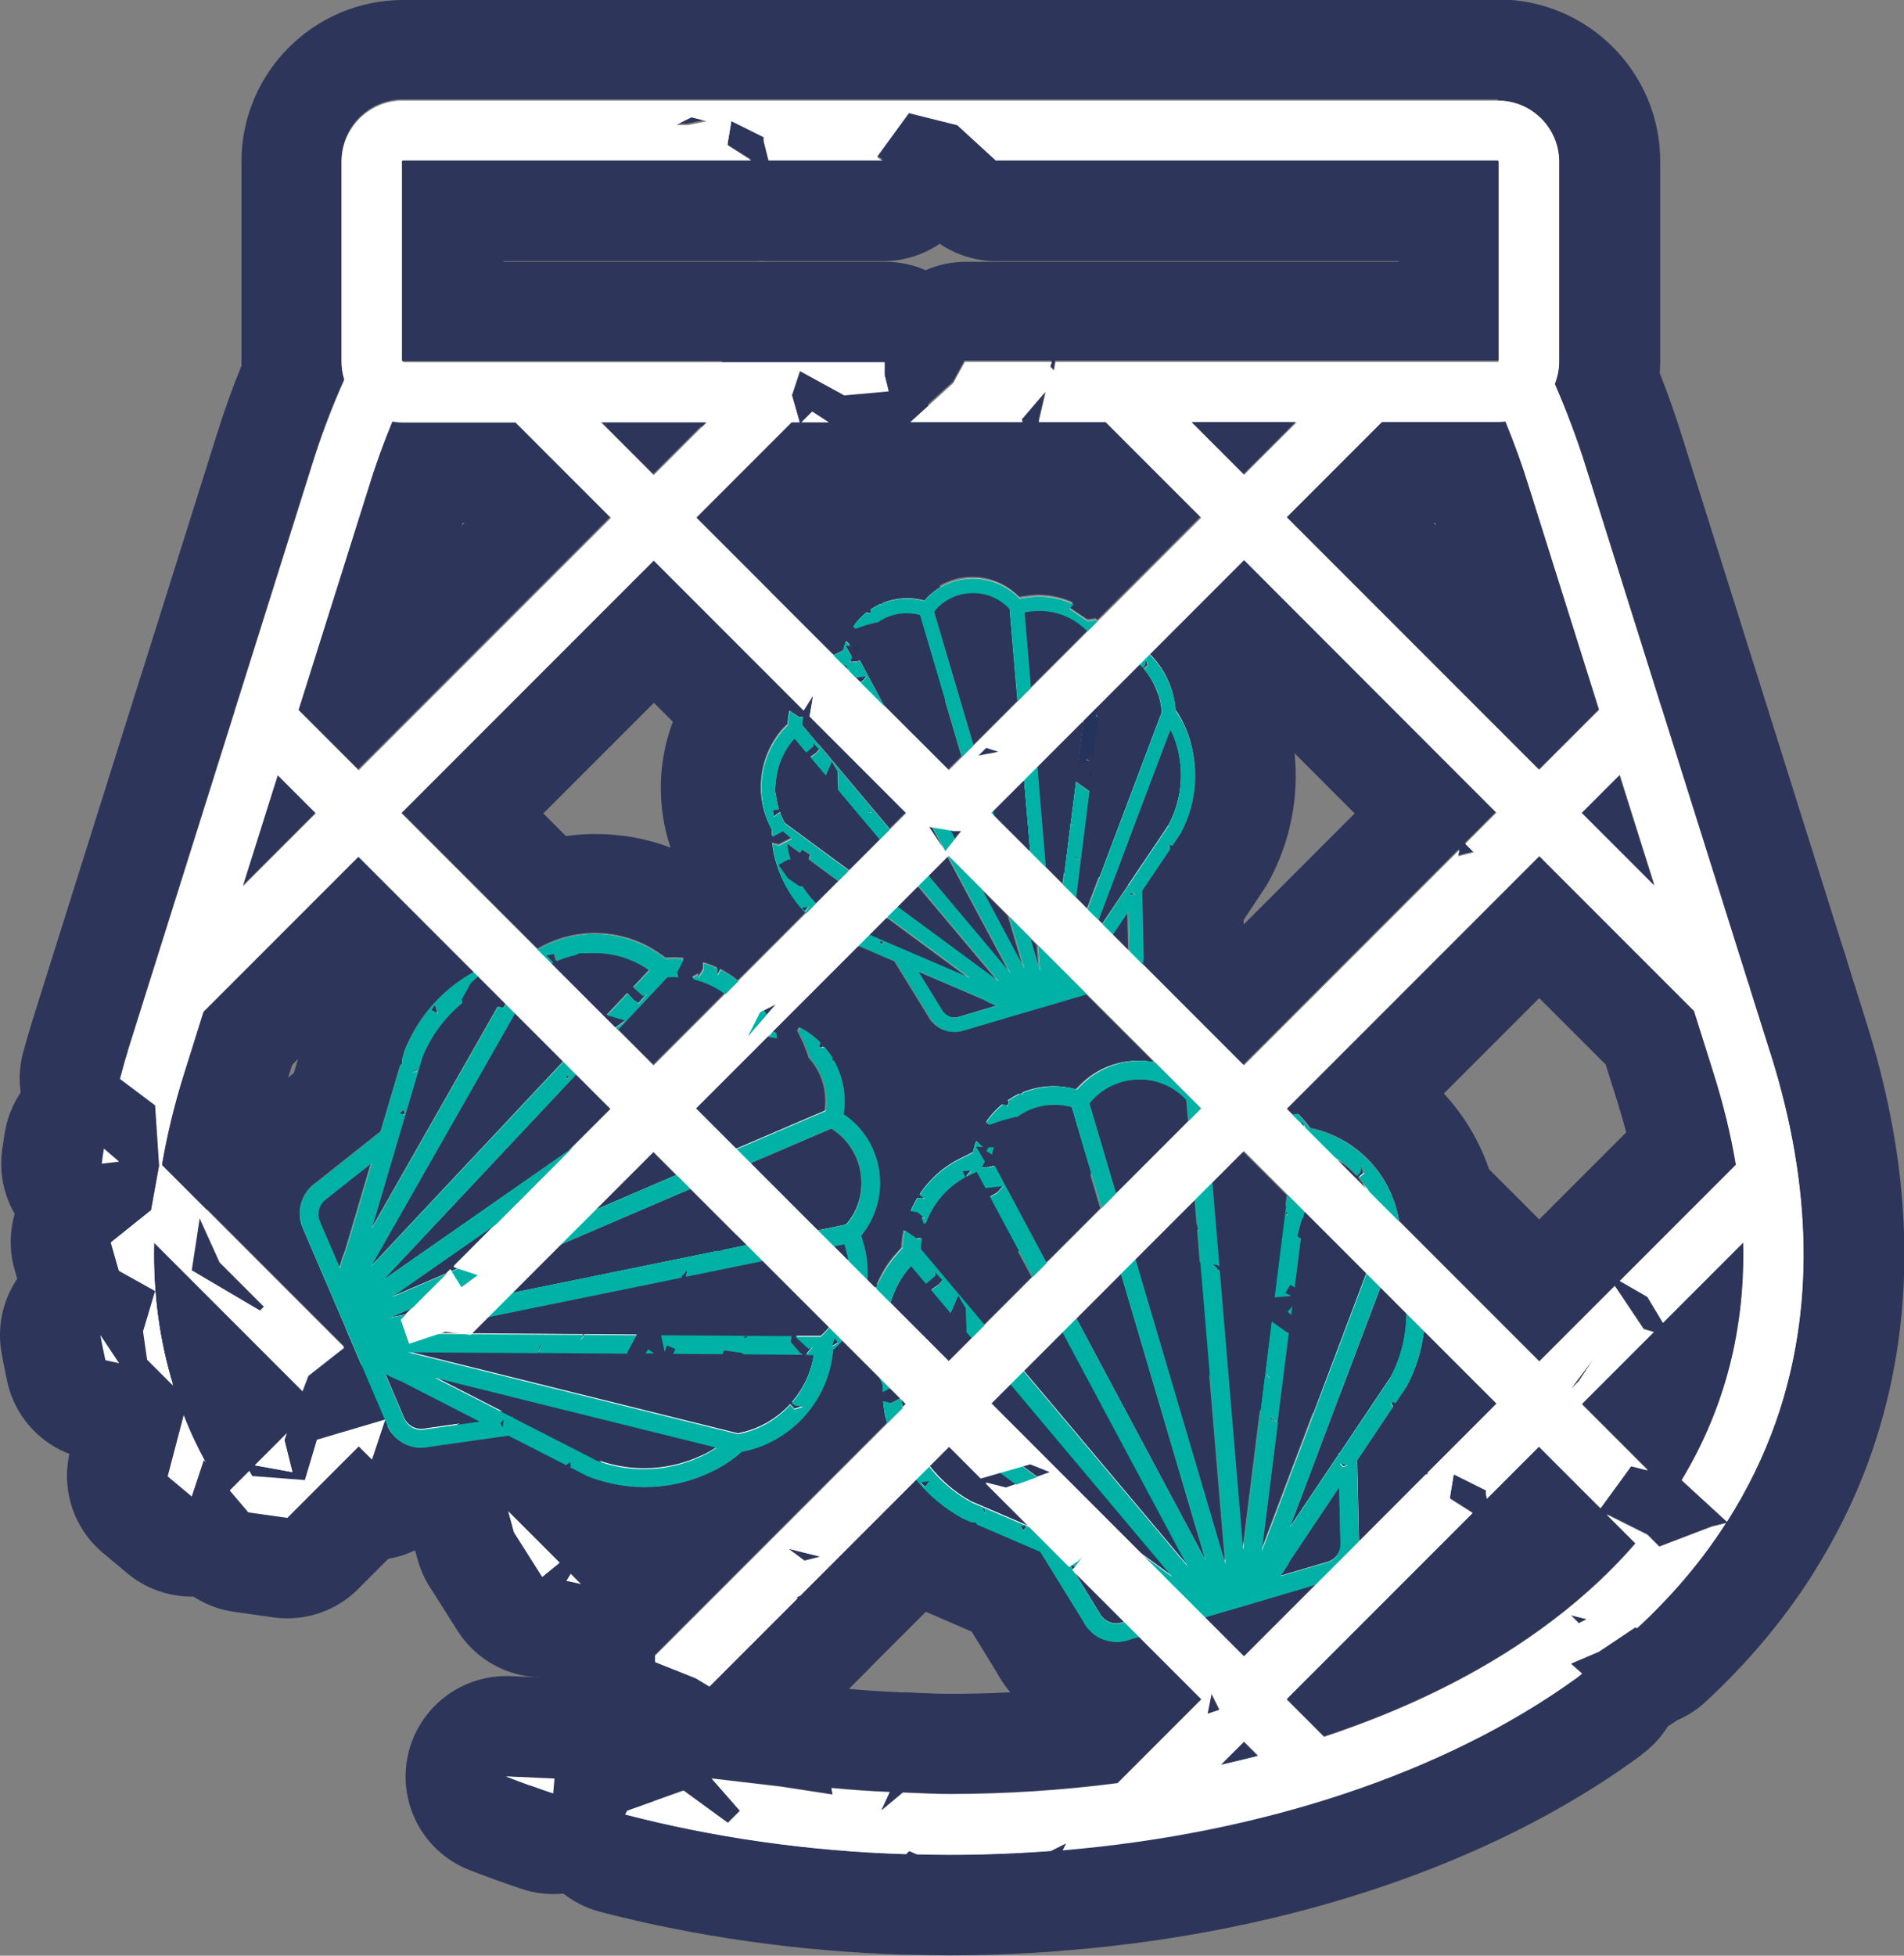 <?xml version="1.0" encoding="UTF-8"?>
<svg id="Layer_2" data-name="Layer 2" xmlns="http://www.w3.org/2000/svg" viewBox="0 0 113.79 116.82">
  <rect x="0" y="0" width="113.79" height="116.82" fill="#808080" stroke="none"/>
  <defs>
    <style>
      .cls-1 {
        fill: #00b2a6;
      }

      .cls-2 {
        fill: #fff;
      }

      .cls-3 {
        fill: #24335b;
      }

      .cls-4 {
        fill: #2d365a;
      }
    </style>
  </defs>
  <g id="Layer_2-2" data-name="Layer 2">
    <g>
      <g>
        <path class="cls-2" d="m39.49,79.75l.21.99.14-.39.54.24-.14.28,2.95.02.1-.22,1.04.14.12.09,3.55.03-.17-.12-.56-.65.05-.35-7.8-.05Zm5.03.19l-.07-.09.25-.05-.18.14Z"/>
        <path class="cls-4" d="m39.49,79.75l7.8.05-.05.35.56.65.17.12-3.55-.03-.12-.09-1.04-.14-.1.22-2.95-.02.14-.28-.54-.24-.14.39-.21-.99m5.03.19l.18-.14-.25.05.07.09m-5.03-6.19c-1.8,0-3.5.81-4.64,2.2-1.15,1.4-1.6,3.25-1.23,5.03l.21.99c.5,2.4,2.41,4.23,4.78,4.67.51.14,1.04.22,1.59.23l2.95.02s.03,0,.04,0c.2,0,.39,0,.58-.03.21.02.42.04.62.04l3.55.03s.03,0,.04,0c2.62,0,4.94-1.7,5.72-4.2.6-1.91.2-3.96-.99-5.48-.23-.48-.53-.94-.88-1.35-1.13-1.31-2.77-2.06-4.49-2.07l-7.8-.05s-.03,0-.04,0h0Z"/>
      </g>
      <g>
        <polygon class="cls-2" points="38.57 80.85 39.1 80.85 38.74 80.6 38.57 80.85"/>
        <path class="cls-4" d="m38.74,80.6l.36.25h-.53s.17-.25.17-.25m0-6c-.37,0-.74.03-1.1.1-1.56.29-2.95,1.19-3.85,2.51l-.17.24c-1.25,1.83-1.39,4.2-.37,6.17,1.03,1.97,3.05,3.2,5.27,3.22h.53s.03,0,.05,0c2.62,0,4.94-1.7,5.72-4.2.79-2.52-.16-5.26-2.33-6.75l-.36-.25c-1.01-.69-2.19-1.05-3.39-1.05h0Z"/>
      </g>
      <g>
        <path class="cls-2" d="m59.38,68.6s.02-.05.03-.07h-.32s-.14.22-.14.22l.33.22c.03-.12.06-.25.1-.36Z"/>
        <path class="cls-4" d="m59.4,68.53h0m0,0s-.02.05-.03.07c-.04.12-.07.24-.1.36l-.33-.22.14-.21h.32m0-6.01s-.04,0-.07,0c0,0,0,0,0,0,0,0,0,0,0,0-.03,0-.06,0-.09,0h-.3c-1.98.05-3.81,1.07-4.89,2.73l-.14.21c-.87,1.33-1.17,2.96-.84,4.52.33,1.56,1.26,2.92,2.6,3.79l.33.22c.99.64,2.13.97,3.27.97.75,0,1.5-.14,2.21-.42,1.77-.7,3.1-2.2,3.59-4.04.22-.62.33-1.28.33-1.97,0-3.31-2.68-5.99-5.98-6,0,0-.01,0-.02,0h0Zm0,12h0,0Z"/>
      </g>
      <g>
        <polygon class="cls-2" points="77.24 78.02 76.95 78.36 77.17 78.55 77.24 78.02"/>
        <path class="cls-4" d="m77.24,78.02h0m0,0l-.07.53-.22-.2.29-.33m0-6c-.12,0-.23,0-.35.01-1.16.07-2.23.46-3.13,1.1-.33.23-.63.5-.92.8-.05.05-.1.11-.15.16l-.27.31c-1.05,1.2-1.58,2.76-1.47,4.35.11,1.59.84,3.07,2.04,4.12l.22.2c1.11.97,2.52,1.48,3.95,1.48.72,0,1.44-.13,2.13-.39,2.07-.79,3.54-2.66,3.82-4.86l.04-.33c.05-.31.07-.63.07-.95,0-3.22-2.53-5.84-5.7-5.99-.1,0-.2,0-.3,0h0Zm0,12h0,0Z"/>
      </g>
      <g>
        <path class="cls-2" d="m51.32,38.64s.02-.04.02-.06h-.25s-.11.17-.11.17l.26.17c.02-.1.05-.19.08-.28Z"/>
        <path class="cls-4" d="m51.34,38.59h0m0,0s-.02.04-.02.06c-.03.09-.05.19-.08.28l-.26-.17.11-.17h.25m0-6.01h0c-.05,0-.11,0-.16,0h-.23c-1.98.05-3.81,1.07-4.89,2.73l-.11.17c-.87,1.33-1.17,2.96-.84,4.52.33,1.56,1.26,2.92,2.6,3.79l.26.17c.99.64,2.13.97,3.27.97.75,0,1.5-.14,2.21-.42,1.75-.69,3.07-2.17,3.57-3.98.21-.61.32-1.26.32-1.94,0-3.31-2.68-6-6-6h0Zm0,12h0,0Z"/>
      </g>
      <g>
        <polygon class="cls-2" points="65.2 46.41 65.26 46 65.03 46.25 65.2 46.41"/>
        <path class="cls-4" d="m65.26,46h0m0,0l-.05.41-.17-.15.23-.26m0-6c-.12,0-.23,0-.35.01-1.17.07-2.25.47-3.15,1.11-.32.23-.62.49-.89.79-.05.05-.1.11-.15.16l-.2.23c-1.05,1.2-1.58,2.76-1.47,4.35.11,1.59.84,3.07,2.04,4.12l.17.15c1.11.97,2.52,1.48,3.95,1.48.72,0,1.44-.13,2.13-.39,2.07-.79,3.54-2.66,3.82-4.86l.03-.21c.05-.31.07-.63.07-.95,0-3.21-2.53-5.84-5.7-5.99-.1,0-.2,0-.3,0h0Zm0,12h0,0Z"/>
      </g>
      <g>
        <path class="cls-2" d="m10.02,88.18l1.45,1.21.72-2.17.12.14c-.49-.9-.94-1.84-1.32-2.83l-.96,3.66Z"/>
        <path class="cls-4" d="m10.98,84.52c.39.99.84,1.93,1.32,2.83l-.12-.14-.72,2.17-1.45-1.21.96-3.66m0-6c-.12,0-.23,0-.35,0-2.59.15-4.8,1.95-5.46,4.46l-.96,3.66c-.59,2.25.17,4.65,1.96,6.14l1.45,1.21c1.09.91,2.45,1.39,3.84,1.39.55,0,1.1-.08,1.65-.23,1.91-.54,3.42-2,4.05-3.88l.26-.78c1.09-1.78,1.21-4.06.16-6-.41-.75-.74-1.45-1.01-2.15-.9-2.31-3.13-3.82-5.59-3.82h0Z"/>
      </g>
      <g>
        <path class="cls-2" d="m6.21,68.61c-.05.3-.09.6-.13.9l1.04-.12-.91-.78Z"/>
        <path class="cls-4" d="m6.21,68.61l.91.78-1.04.12c.05-.3.08-.59.13-.9m0-6c-.68,0-1.36.11-2.02.35-2.03.73-3.51,2.48-3.89,4.61-.05.26-.08.52-.12.78l-.04.25c-.28,1.84.31,3.71,1.6,5.06,1.14,1.18,2.7,1.84,4.33,1.84.22,0,.44-.01.66-.04l1.04-.12c2.38-.26,4.37-1.91,5.07-4.19s-.01-4.77-1.82-6.32l-.91-.78c-1.1-.95-2.5-1.45-3.91-1.45h0Z"/>
      </g>
      <g>
        <path class="cls-2" d="m33.06,107.14l.08-.89-2.9-.13c.92.36,1.86.7,2.82,1.02Z"/>
        <path class="cls-4" d="m30.24,106.12l2.9.13-.08.89c-.96-.32-1.9-.66-2.82-1.02m0-6c-2.82,0-5.28,1.98-5.87,4.76-.61,2.88.96,5.77,3.7,6.83,1.05.41,2.09.78,3.1,1.12.62.21,1.26.31,1.9.31,1.15,0,2.3-.33,3.28-.98,1.53-1,2.53-2.65,2.69-4.48l.08-.89c.15-1.63-.38-3.25-1.45-4.49-1.08-1.24-2.61-1.98-4.25-2.05l-2.9-.13c-.09,0-.18,0-.28,0h0Z"/>
      </g>
      <g>
        <path class="cls-2" d="m6.3,81.25l.82.18-1.12-1.68c.08.51.2,1,.3,1.5Z"/>
        <path class="cls-4" d="m6,79.75l1.12,1.68-.82-.18c-.1-.5-.22-.99-.3-1.5m0-6c-.73,0-1.46.13-2.18.41-2.62,1.02-4.18,3.73-3.75,6.51.09.55.19,1.03.28,1.46l.07.34c.48,2.31,2.28,4.13,4.58,4.63l.82.18c.43.09.86.14,1.29.14,1.95,0,3.82-.96,4.95-2.61,1.38-2.02,1.4-4.68.04-6.72l-1.12-1.68c-1.14-1.71-3.03-2.67-4.99-2.67h0Z"/>
      </g>
      <g>
        <polygon class="cls-2" points="47.91 25.24 49.56 25.24 48.56 24.59 47.91 25.24"/>
        <path class="cls-4" d="m48.56,24.59l1,.65h-1.65l.65-.65m0-6c-1.55,0-3.09.6-4.24,1.76l-.65.65c-1.72,1.72-2.23,4.3-1.3,6.54.93,2.24,3.12,3.7,5.54,3.7h1.65c2.66,0,5.01-1.75,5.76-4.31.75-2.55-.27-5.3-2.51-6.74l-1-.65c-1-.64-2.12-.95-3.24-.95h0Z"/>
      </g>
      <g>
        <path class="cls-2" d="m105.81,62.95l-1.22-3.87c-.02-.13-.07-.26-.12-.38l-5.09-16.17c-.02-.09-.05-.18-.09-.27l-4.5-14.31c-.53-1.71-1.15-3.38-1.87-5.01.17-.42.26-.88.26-1.35v-11.92c0-2.02-1.64-3.66-3.66-3.66H24.09c-2.02,0-3.66,1.64-3.66,3.66v11.92c0,.38.06.76.17,1.1-.76,1.71-1.42,3.47-1.98,5.26l-4.5,14.3c-.04.1-.07.2-.09.3l-6.42,20.4c-.16.5-.28,1-.42,1.49l2.1,1.58.24,3.61-.48,2.65-2.41,1.93.48,1.69,2.17,1.21-.72,2.41.24,1.69,1.55,1.55c-.78-2.55-1.21-5.38-1.13-8.53l8.87,8.87.35-.92,2.14-1.68-10.9-10.9c.29-1.76.74-3.61,1.35-5.54l1.14-3.63,9.26-9.26,6.94,6.94c-1.88,1.02-3.37,2.67-4.19,4.72l-.15.5v.28s-.11.09-.11.09l-1.17,3.95-3.83,3.04c-.89.58-1.24,1.72-.83,2.71l2.52,5.87s0,.02.01.03h0s.05.12.05.12c0,0,0,0,0,.01l2.32,5.42-4.08,1.2-.72,2.41-3.14-.24-.18-.31-1.17,1.17,1.11,1.31,2.33.33,4.27-4.27.79.79.79-2.38.15.36c.43.97,1.49,1.49,2.48,1.26l4.75-.67,3.44,1.76.24-.18.05.25-.06.05,1.05.54c2.51,1,5.32.85,7.71-.41.54-.29,1.05-.64,1.51-1.05,2.9-.55,5.13-2.96,5.45-5.92v-.16c.22-.18.39-.39.57-.6l2.23,2.23c.06.13.11.26.18.39,0,.16,0,.33,0,.49l.46-.24.62.62-.55.28-.5-.13c.03.28.07.56.12.84.04.16.09.32.13.48l-13.87,13.87v.39l2.41.96.83.5,5.27-5.27-.07-.05.24-.12,6.92-6.92c.76.94,1.7,1.75,2.81,2.35l.48.21.28.02.07.12,3.79,1.63,2.57,4.16c.47.95,1.56,1.43,2.59,1.14l.74-.22,3.73,3.73-5.01,5.01c-3.32.43-6.7.65-10.08.65-.92,0-1.83-.06-2.75-.09l-1.31,1.09.52-1.12c-1.17-.05-2.33-.14-3.48-.24l.07.39-3.13-.48-4.1-.48,1.69,1.93-.72.72-2.65-1.93-3.37,1.2-.12.23c5.27,1.37,10.94,2.18,16.79,2.37l.19-.19.45.2c.64.02,1.28.03,1.92.03,2.04,0,4.07-.09,6.07-.23l.96-.48-.21.42c11.93-1.01,22.86-4.62,30.68-10.27.12-.09.23-.18.35-.27l-.68-.6,1.69-.72,2.17-1.45.12.04c2.09-1.93,3.86-4.03,5.3-6.27l-.85.21-3.14,1.2-.72-.72-2.42-1.21,1.73,1.73c-1.76,2.03-3.72,3.73-5.66,5.13-3.74,2.7-8.15,4.84-12.97,6.43l-2.24-2.24,11.13-11.13-1.37-.87.24-1.45,1.93.96v.24l.06.26,3.11-3.11,3.68,3.68,1.83-2.51.99.25-3.95-3.95,4.31-4.31-.62-.18-1.72-2.57-4.51,4.51-8.39-8.39c-.43-2.68-2.44-4.9-5.15-5.51l-.16-.03c-.22-.31-.46-.59-.72-.85l-.32.05-.35-.35,15.1-15.1,9.25,9.25,1.15,3.65c.61,1.93,1.05,3.78,1.35,5.54l-6.94,6.94,1.65.95.93,1.55,4.8-4.8c.14,5.72-1.38,10.39-3.68,14.2l2.7,2.48c1.21-1.9,2.2-3.9,2.93-6.01,2.3-6.57,2.19-13.95-.33-21.93Zm-93.87,9.81l1.2,2.65,2.65,2.65-.24.24-4.09-2.41.48-3.13Zm36.14,20.48l-.97-.72,1.93.48-.96.24Zm46.76,3.49l-.48.24-.48-.48.96.24Zm.48-15.66l-.96,1.45-.48.48,1.45-1.93ZM41.33,7l.96.24-1.2.24h-.72l.96-.48Zm-17.29,2.65s.03-.06.06-.06h20.82l-1.42-.9.24-1.45,1.93.96v.24l.29,1.15h6.83l-.37-.18,1.93-2.65,2.89.72,2.3,2.11h30s.06.03.06.06v11.92s-.03.06-.06.06h-7.62s-.07,0-.1,0h-14.85c-.08,0-.15,0-.23,0h-3.63l-.09.54-.24-.24.12-.3h-5.21l-.69,1.26-2.57,2.33h6.72l-.06-.16,1.45-1.69-.43,1.85h4l5.71,5.71-6.2,6.2s-.06-.08-.09-.11l-.5.07-1.1-.74.25-.27c-.83-.39-1.78-.55-2.72-.42l-.51.08h0c-1.47-1.54-3.92-1.6-5.45-.13-.09.08-.17.17-.25.27-.84-.24-1.72-.18-2.52.15l-.06.09-.07-.04s-.06.02-.08.04c-.18.09-.35.19-.51.3l.05.06-.05.18-.21-.09c-.31.24-.58.53-.8.86l.14.11.64-.22.62-.16.04.02c.14-.1.29-.19.45-.27.66-.32,1.4-.38,2.11-.19l2.52,8.53-.78.78-3.88-3.88-1.44-2.7-.21.06-.4.03.14-.29-.4-.69.32.02-.3-.29s-.02.04-.03.06c-.06.17-.11.34-.14.49l-.5.25s-.05.03-.07.04l-8.18-8.18,5.71-5.71h.48l-.46-1.61.48-1.45,2.65,1.45,2.65-.24-.24-.96v-.78h-6.25s-.07,0-.1,0h-14.92s-.07,0-.1,0h-7.41s-.03,0-.04-.02c0,0,0,0,0,0-.01-.01-.02-.03-.02-.04v-11.92Zm53.48,15.58l-3.16,3.16-3.16-3.16h6.32Zm-8.09,17.32l-4.44,11.76-.68-.68.28-2.26-.33-.14.02-.06.32.19.52-4.14h-.07s-.71-.5-.71-.5l-.03-.04-.31,2.45.08.04.15.17-.24-.18-.46,3.69-1.02-1.02-.5-6,2.75-2.75-.31,2.51.78-.07-.29-.14.23-.39.2.13.29-2.28-.16-.1.14-.53,2.48-2.48c.06.06.12.11.17.16l.13-.15.09-.36.09.41-.24.18c.61.71,1.01,1.6,1.07,2.58Zm-1.95,10.75l.36.09-.21.07-.15-.17Zm.02,3.52l-.99-.99.94-1.4.06,2.39Zm-.05-3.95h-.04s0,.06,0,.06l-1.53,2.27-.23-.23,1.76-4.68-.07-.02h.07s2.53-6.69,2.53-6.69c.08.15.15.31.21.46.66,1.73.54,3.66-.33,5.25l-2.39,3.56Zm-15.45,2.97l1.05-1.05,4.88,3.6-5.93-2.55Zm.85.44l-.11.17-.14-.23h.2s.04.06.04.06Zm-4.87-3.34h-.17s-.71-.49-.71-.49l-.57-.8.54-.31.18-.02c-.04-.15-.08-.3-.12-.45-.04-.17-.06-.35-.08-.52l.78.57.12-.2.5.32-.07.28,1.76,1.3-1.33,1.33c-.3-.31-.58-.64-.82-1.01Zm.37,1.19l-.2.27-.21-.18.08-.04.34-.04Zm-1.43-4.95c-.12-.22-.22-.44-.3-.67l-.38.27-.03-.4.35-.04c-.09-.29-.15-.59-.18-.89l-.07-.21.06-.46c.04-.66.23-1.32.56-1.9h0s0,0,0,0c.16-.28.34-.54.56-.78l.7.83.45-.38-.07-.21.41.43-.18.21-.35.24.91,1.08.03-.06.33-.76.36.61.03,1.1,2.5,2.97-1.84,1.84-3.83-2.82Zm4.92-.75h.2s.03.12.03.12l-.23-.12Zm7,11.28c.24.14.49.26.75.35l-2.29.68c-.4.11-.82-.07-1.03-.48l-1.38-2.24,3.94,1.69Zm-5.17-5.55l1.24-1.24,4.77,5.67-6-4.43Zm1.85-1.85l1.15-1.15,3.71,6.93-4.86-5.78Zm.03-2.92l.19.03.7,1.31-.9-1.35Zm1.27.21l.18.03h.48l-.38.48-.27-.51Zm1.37-5.05l-2.37-8.03c.08-.1.17-.19.26-.28,1.19-1.14,3.09-1.1,4.22.08l.05.06.47,5.55-2.62,2.62Zm1.49.37l-1.2.24.48-.48.73.24Zm-1,8.15l1.61,1.61.92,3.13-2.53-4.74Zm.75-4.33l-.08-.26,1.86-1.86.36,4.25-2.13-2.14Zm1.8-12.17l.34-.05c1.28-.18,2.57.29,3.44,1.21l-3.4,3.4-.38-4.56Zm.8,19.86l.13,1.56-.6-2.03.47.47Zm-10.23-16.05l-.28.32-.09.05-.29-.29.32-.04.34-.04Zm-1.07-.34l-.28-.28.1-.05.17.33Zm-11.65-11.65l-3.17-3.17h6.34l-3.17,3.17Zm-24.56,24.56l2.1-6.66,2.28,2.28-4.38,4.38Zm3.32-10.53l4.23-13.42c.4-1.3.87-2.59,1.39-3.84.21.04.42.06.64.06h6.72l5.71,5.71-15.09,15.09-3.61-3.61Zm6.15,6.15l15.09-15.09,8.96,8.96.56-.89-.21,1.24,5.78,5.78-.98.98-5.25-6.24c0-.17.03-.34.05-.5l-.22.03-.59-.39c-.06.27-.1.55-.11.84l-.1.1s-.07.08-.11.12h.02s-.03,0-.03,0c-1.51,1.66-1.8,4.12-.71,6.09,0,.13,0,.25,0,.38l.63-.34.53.46-.75.39-.39-.1c.02.22.05.44.1.65.29,1.34.95,2.55,1.9,3.52l-4.05,4.05c-.33-.26-.68-.49-1.05-.68l-.19.35v-.43c-.26-.13-.54-.23-.83-.32v.39s-.33.52-.33.52l.03-.24-.35.19.05.11c.68.16,1.32.47,1.88.89l-4.26,4.26-2.13-2.13,2.95-3.15c.22-.02.43-.02.65,0l-.07-.28.41-.81c-.36-.03-.72-.04-1.08-.01l-.14-.11c-.06-.04-.11-.08-.17-.12v.03s-.01-.03-.01-.03c-2.18-1.56-5.06-1.65-7.34-.31l-8.17-8.17Zm22.41,11.41l-.55.63-.17-.27.73-.37Zm-3.09,14.65l-.34.12v-.06s-12.34,2.52-12.34,2.52l2.85-2.85,7.84-3.36,3.35,3.35-1.37.28h0Zm-10.34-17.09s.08-.05.12-.07l-.4-.44.5-.09.11.44c.36-.16.72-.28,1.1-.36l.26-.12h.6c.85-.04,1.71.1,2.5.43h0s0,0,0,0c.38.16.74.35,1.08.6l-.95,1.01.55.51.26-.13-.49.58-.3-.2-.36-.41-1.24,1.31.09.03,1.01.3-.61.46-3.85-3.85Zm1.06,6.82l-.17.06.12-.31.05.25Zm1.56,7.88l3.49-3.49,1.4,1.4-4.89,2.1Zm-9.57-12.24l.07.09.1.42-.38-.21.2-.3Zm-1.02,3.84l-.1.15-.25.05.35-.2Zm-.82,2.4l.05.25-.09.07-.23-.11.27-.21Zm1.07-3.11c.52-1.29,1.35-2.41,2.4-3.27l-.04-.21.54-.98.45-.41,1.66,1.66-.12.25-.36-.05-7.54,13.24,3.02-10.22Zm-4.58,11.57c-.14.33-.25.66-.33,1.01l-1.21-2.81c-.2-.49-.03-1.06.46-1.38l2.64-2.09-1.56,5.27Zm10.16-14.22l2.88,2.88-11.49,12.24,8.61-15.11Zm-7.87,15.94l11.53-12.28,2.05,2.05-2.53,2.53-11.05,7.7Zm4.17-.81l.31.1-.41.18-.08-.12-.27.27-3.25,1.39,6.12-4.27-2.44,2.44h0Zm.77,4.01h-1.69s.44-.16.44-.16l1.25.16Zm-3.32-1.48l-.35.35-.88.18,1.22-.52Zm.87,7.17c-.52.12-1.05-.14-1.26-.62l-1.16-2.71c.3.18.62.33.96.46l4.7,2.41-3.24.46Zm4.62-.11l-.13-.26.19-.22-.07.48Zm12.24,1.55c-2.1,1.11-4.58,1.24-6.74.38l-4.89-2.5v-.06s-.09.01-.09.01l-4.58-2.34,7.92,1.97v-.09s.01.09.01.09l8.91,2.21c-.18.12-.37.23-.56.34Zm6.76-6.98h-1.52s.07.06.07.06l.72.67.26-.13-.42.5h.47c-.16,1.09-.63,2.07-1.32,2.87l.21.14.48.07-.51.17-.27-.28c-.81.89-1.89,1.52-3.12,1.75l-19.71-4.89,7.75.05.13-.44h.08s-.19.44-.19.44l5.35.04-.02-.08.54-.98.04-.04-3.17-.02-.04.11-.19.22.2-.33-6.7-.05,1.02-1.02,11.56-2.36-.03-.04.38-.43-.11.42,4.59-.94,3.98,3.98c-.16.19-.33.37-.52.54Zm-4.18-10.33l4.85-2.08c.14.09.27.18.39.28,1.63,1.35,1.87,3.77.54,5.38l-.07.07-1.71.35-4.01-4.01Zm4.86,10.93l.15-.47.21.27-.35.2Zm.09-5.98l.65-.13.12.43c.05.2.08.39.11.59l-.88-.88Zm2.55,2.55l-.54-.54c.05-.67,0-1.34-.17-2.01l-.18-.63h0c1.73-2.12,1.43-5.24-.67-6.97-.12-.1-.25-.2-.38-.28.17-1.1-.03-2.21-.57-3.19l-.12-.06.04-.09s-.04-.07-.06-.1c-.14-.22-.3-.42-.46-.61l-.06.08-.24-.03.08-.29c-.36-.36-.76-.65-1.21-.89l-.11.19.38.78.3.77v.05c.14.17.28.34.4.54.51.8.7,1.73.56,2.65l-5.32,2.28-2.41-2.41,4.47-4.47-.1.2c.13.02.25.03.37.06.03,0,.05.01.08.02l-.05-.32-.17-.09,5.11-5.11,2.17.93,2,3.25c.37.74,1.22,1.12,2.02.89l4.78-1.41s.02,0,.03,0h0s.09-.03.09-.03c0,0,0,0,0,0l2.52-.75,4.08,4.08c-1.52-.29-3.15.12-4.35,1.27-.11.11-.22.22-.33.34-1.07-.3-2.2-.23-3.23.19l-.07.11-.08-.05s-.07.03-.11.05c-.23.11-.45.25-.66.39l.07.07-.06.23-.28-.11c-.4.31-.74.68-1.02,1.1l.17.14.82-.28.8-.21.05.02c.18-.13.37-.25.58-.35.85-.41,1.8-.49,2.7-.24l1.79,6.05-3.27,3.27-3.11-5.82-.27.08-.51.03.18-.37-.52-.88.41.02-.39-.38s-.02.05-.03.08c-.08.21-.14.43-.18.63l-.63.32c-1.06.49-1.94,1.27-2.56,2.21l.32.23-.43-.06c-.16.26-.3.52-.42.8l.39.06.48.38-.23-.06.15.37.12-.03c.42-1.15,1.25-2.14,2.35-2.74l-.15-.37.51-.03-.35.4c.09-.05.19-.1.28-.14l.4-.19.52.97.64-.07.43-.05-.36.41-.43.25,2.56,4.78-2.87,2.87-3.83-4.56c0-.22.03-.43.07-.65l-.28.04-.75-.51c-.08.35-.13.71-.14,1.07l-.13.13s-.09.1-.14.16l.02.02h-.03c-.58.63-1,1.35-1.29,2.12Zm20.89,16.44l-5.37-18.19,3.55-3.55.12,1.46h.02s.07.35.07.35h-.06s1.67,19.94,1.67,19.94Zm-6.53-22.12l-1.6-5.41c.1-.13.21-.25.33-.36,1.53-1.46,3.96-1.41,5.41.1l.07.08.11,1.27-4.32,4.32Zm-12.78,12.78c-.03-.15-.05-.3-.07-.46l.14.1.14.14-.21.21Zm-.72-6.24c.12-.42.29-.83.51-1.22h0s0,0,0,0c.2-.36.44-.69.72-1l.89,1.06.57-.49-.09-.27.52.55-.24.27-.45.31,1.16,1.38.04-.08.42-.97.46.78.04,1.41.31.37-1.38,1.38-3.48-3.48Zm2.06,10.98l-.27-.24.1-.06.43-.05-.26.35Zm3.42,1.22l.14.12.02.25-.15-.37Zm2.46,1.39l-.17-.29.25-.02.06.1-.14.21Zm-3.13-1.72c-.99-.54-1.83-1.27-2.51-2.14l1.17-1.17,1.89,1.89,1.17-.34.96.71-.62.22-1.23-.31,2.6,2.6-3.45-1.48Zm3.94-1.49l-.87-.64.45-.13,1.2.48-.78.28Zm2.14,5.53l-.13-.21.06-.04.2.08-.13.17Zm2.9,3.18c-.51.14-1.06-.1-1.32-.62l-1.45-2.36,2.93,2.93-.16.05Zm1.17-4.13l-8.94-8.94,1.16-1.16,9.66,11.49-1.88-1.38Zm-7-10.89l2.32-2.32,7.46,13.95-9.78-11.63Zm3.14-3.14l2.66-2.66,5.04,17.07-7.7-14.41Zm7.83,23.61l.24-1.21.48.96-.72.24Zm.8,3.05l1.39-1.39.85.85c-.74.19-1.49.37-2.24.54Zm1.39-6.48l-2.34-2.34,1.45-.43s.02,0,.04,0h0s.12-.04.12-.04c0,0,0,0,.01,0l5.03-1.49-4.31,4.31Zm5-5.66l-2.82.83c.21-.28.4-.58.57-.9l2.94-4.39.08,3.28c.06.53-.26,1.02-.76,1.18Zm.93-5.68l-.19-.22.47.12-.27.09Zm9.17-3.75l-4.15,4.15.15.04-.24.05-3.99,4s0-.04,0-.05l-.11-4.79,2.15-3.21-.15-.26.25-.02.04.07.66-.98c.57-1.05.91-2.18,1.04-3.34l4.35,4.35Zm-6.94-6.94l1.54,1.54c0,1.33-.31,2.64-.95,3.81l-3.06,4.56h-.06s0,.08,0,.08l-2.87,4.27,2.88-7.64-.08-.02h.09s2.5-6.6,2.5-6.6Zm-1.39-6.73l.17-.19.12-.47.11.53-.31.23c.22.26.42.54.59.83l-1.99-1.99c.49.29.93.64,1.31,1.06Zm-3.22-3.15l.13.32-.25-.25.12-.07Zm-.94,4.33l-.77,6.13,1-.09-.37-.18.3-.5.26.17.37-2.93-.21-.13.26-1.01.1-.11.05-.37,3.7,3.7-6.24,16.53.96-7.69-.42-.18.02-.08.4.24.67-5.31h-.08s-.91-.64-.91-.64l-.03-.05-.39,3.15.1.06.19.22-.3-.23-1.31,10.46-1.4-16.7-.04.02-.39-.43.41.16-.41-4.94,1.89-1.89,2.61,2.61Zm0,1.16l-.1.06-.02-.25.12.2Zm11.13-21.58l-.96.24.1-.4-12.89,12.89-6.07-6.08c.07-.22.11-.44.08-.68l-.08-3.74,1.68-2.5-.12-.21h.2s.03.04.03.04l.51-.76c1-1.85,1.15-4.04.39-6.01-.17-.45-.4-.87-.68-1.27-.09-1.3-.68-2.48-1.57-3.37l5.63-5.63,15.09,15.1-1.86,1.86.51.51Zm-11.2-20.02l5.71-5.71h6.93c.15,0,.31-.01.46-.03.52,1.25.98,2.53,1.38,3.82l4.22,13.41-3.6,3.6-15.09-15.09Zm17.64,17.64l2.28-2.28,2.09,6.64-4.37-4.37Z"/>
        <path class="cls-4" d="m89.53,6c2.02,0,3.66,1.64,3.66,3.66v11.92c0,.48-.1.93-.26,1.35.71,1.64,1.34,3.31,1.87,5.01l4.5,14.31c.04.09.06.18.09.27l5.09,16.17c.05.12.09.25.12.38l1.22,3.87c2.51,7.98,2.62,15.36.33,21.93-.74,2.11-1.72,4.11-2.93,6.01l-2.7-2.48c2.3-3.81,3.82-8.49,3.68-14.2l-4.8,4.8-.93-1.55-1.65-.95,6.94-6.94c-.29-1.76-.74-3.61-1.35-5.54l-1.15-3.65-9.25-9.25-15.1,15.1.35.35.32-.05c.26.26.51.54.72.85l.16.03c2.71.62,4.71,2.83,5.15,5.51l8.39,8.39,4.51-4.51,1.72,2.57.62.18-4.31,4.31,3.95,3.95-.99-.25-1.83,2.51-3.68-3.68-3.11,3.11-.06-.26v-.24l-1.93-.96-.24,1.45,1.37.87-11.13,11.13,2.24,2.24c4.82-1.59,9.24-3.73,12.97-6.43,1.94-1.4,3.9-3.1,5.66-5.13l-1.73-1.73,2.42,1.21.72.72,3.14-1.2.85-.21c-1.44,2.25-3.21,4.34-5.3,6.27l-.12-.04-2.17,1.45-1.69.72.68.6c-.12.09-.23.18-.35.27-7.83,5.65-18.76,9.26-30.68,10.27l.21-.42-.96.48c-2,.15-4.02.23-6.07.23-.64,0-1.28-.02-1.92-.03l-.45-.2-.19.19c-5.85-.18-11.52-1-16.79-2.37l.12-.23,3.37-1.2,2.65,1.93.72-.72-1.69-1.93,4.1.48,3.13.48-.07-.39c1.16.11,2.32.19,3.48.24l-.52,1.12,1.31-1.09c.92.03,1.83.09,2.75.09,3.38,0,6.77-.22,10.08-.65l5.01-5.01-3.73-3.73-.74.22c-.2.06-.41.08-.61.08-.82,0-1.6-.46-1.98-1.23l-2.57-4.16-3.79-1.63-.07-.12-.28-.02-.48-.21c-1.11-.6-2.05-1.4-2.81-2.35l-6.92,6.92-.24.12.07.05-5.27,5.27-.83-.5-2.41-.96v-.39l13.87-13.87c-.04-.16-.1-.32-.13-.48-.06-.28-.1-.56-.12-.84l.5.13.55-.28-.62-.62-.46.24c0-.16,0-.33,0-.49-.07-.13-.12-.26-.18-.39l-2.23-2.23c-.18.21-.35.41-.55.6v.16c-.33,2.96-2.56,5.37-5.46,5.92-.46.41-.97.76-1.51,1.05-1.34.71-2.82,1.06-4.3,1.06-1.16,0-2.31-.22-3.42-.66l-1.05-.54.06-.05-.05-.25-.24.18-3.44-1.76-4.75.67c-.16.04-.31.06-.47.06-.83,0-1.64-.5-2.01-1.32l-.15-.36-.79,2.38-.79-.79-4.27,4.27-2.33-.33-1.11-1.31,1.17-1.17.18.31,3.14.24.72-2.41,4.08-1.2-2.32-5.42s0,0,0-.01l-.05-.12h0s0-.02-.01-.03l-2.52-5.87c-.41-.99-.06-2.12.83-2.71l3.83-3.04,1.17-3.95.12-.09v-.28s.14-.5.14-.5c.82-2.05,2.31-3.7,4.19-4.72l-6.94-6.94-9.26,9.26-1.14,3.63c-.61,1.93-1.05,3.78-1.35,5.54l10.9,10.9-2.14,1.68-.35.92-8.87-8.87c-.08,3.15.35,5.98,1.13,8.53l-1.55-1.55-.24-1.69.72-2.41-2.17-1.21-.48-1.69,2.41-1.93.48-2.65-.24-3.61-2.1-1.58c.14-.5.26-.99.42-1.49l6.42-20.4c.02-.1.05-.2.09-.3l4.5-14.3c.55-1.79,1.21-3.55,1.98-5.26-.11-.35-.17-.72-.17-1.1v-11.92c0-2.02,1.64-3.66,3.66-3.66h65.44m-43.58,3.6l-.29-1.15v-.24l-1.93-.96-.24,1.45,1.42.9h-20.82s-.06.03-.06.06v11.92s0,.03.02.04c0,0,0,0,0,0,.01.01.03.02.04.02h7.41s.03,0,.05,0,.03,0,.05,0h14.92s.03,0,.05,0,.03,0,.05,0h6.25v.78l.24.96-2.65.24-2.65-1.45-.48,1.45.46,1.61h-.48l-5.71,5.71,8.18,8.18s.05-.03.07-.04l.5-.25c.03-.16.08-.33.14-.49,0-.02.02-.04.03-.06l.3.29-.32-.02.4.69-.14.29.4-.03.21-.06,1.44,2.7,3.88,3.88.78-.78-2.52-8.53c-.26-.07-.53-.11-.8-.11-.45,0-.89.1-1.3.3-.16.08-.31.17-.45.27l-.04-.02-.62.16-.64.22-.14-.11c.22-.32.49-.61.8-.86l.21.09.05-.18-.05-.06c.16-.11.33-.22.51-.3.03-.01.06-.02.08-.04l.07.04.06-.09c.48-.2.98-.3,1.48-.3.35,0,.7.05,1.04.14.08-.09.17-.18.25-.27.75-.71,1.71-1.07,2.67-1.07,1.02,0,2.03.4,2.79,1.19h0s.51-.07.51-.07c.22-.03.44-.05.66-.05.72,0,1.42.16,2.06.46l-.25.27,1.1.74.5-.07s.06.08.09.11l6.2-6.2-5.71-5.71h-4l.43-1.85-1.45,1.69.06.16h-6.72l2.57-2.33.69-1.26h5.21l-.12.3.24.24.09-.54h3.63s.08,0,.12,0,.08,0,.12,0h14.85s.03,0,.05,0,.03,0,.05,0h7.62s.06-.03.06-.06v-11.92s-.03-.06-.06-.06h-30l-2.3-2.11-2.89-.72-1.93,2.65.37.18h-6.83m-5.59-2.11h.72l1.2-.24-.96-.24-.96.48m-18.93,38.56l15.09-15.09-5.71-5.71h-6.72c-.22,0-.43-.02-.64-.06-.52,1.26-.99,2.54-1.39,3.84l-4.23,13.42,3.61,3.61m70.56,0l3.6-3.6-4.22-13.41c-.4-1.3-.87-2.57-1.38-3.82-.15.02-.3.03-.46.03h-6.93l-5.71,5.71,15.09,15.09m-17.64-17.64l3.16-3.16h-6.32l3.16,3.16m-35.28,0l3.17-3.17h-6.34l3.17,3.17m30.98,22.12l-.03-.05h-.2s.12.22.12.22l-1.68,2.5.08,3.74c.03.23-.01.46-.08.68l6.07,6.07,12.89-12.89-.1.4.96-.24-.51-.51,1.86-1.86-15.09-15.1-5.63,5.63c.89.88,1.48,2.06,1.57,3.37.28.39.5.82.68,1.27.76,1.97.61,4.16-.39,6.01l-.51.76m-37.91,6.23c1.06-.63,2.25-.94,3.44-.94,1.37,0,2.73.41,3.89,1.24v.03s.01-.03.01-.03c.06.04.12.08.17.12l.14.11c.15-.01.3-.02.45-.02.21,0,.42.01.63.03l-.41.81.07.28c-.09,0-.18,0-.27,0-.12,0-.25,0-.38.01l-2.95,3.15,2.13,2.13,4.26-4.26c-.56-.42-1.19-.73-1.88-.89l-.05-.11.35-.19-.03.24.32-.52v-.39c.3.09.58.19.85.32v.43s.18-.35.18-.35c.37.19.72.42,1.05.68l4.05-4.05c-.95-.97-1.61-2.18-1.9-3.52-.04-.22-.08-.43-.1-.65l.39.1.75-.39-.53-.46-.63.34c0-.13,0-.25,0-.38-1.1-1.97-.8-4.43.71-6.09h.03s-.02,0-.02,0c.04-.04.07-.08.11-.12l.1-.1c.01-.28.05-.56.11-.84l.59.39.22-.03c-.03.17-.05.33-.05.5l5.25,6.24.98-.98-5.78-5.78.21-1.24-.56.89-8.96-8.96-15.09,15.09,8.17,8.17m26.04-12.19l2.62-2.62-.47-5.55-.05-.06c-.58-.6-1.36-.91-2.15-.91-.75,0-1.49.28-2.08.83-.09.09-.18.18-.26.28l2.37,8.03m3.42-3.42l3.4-3.4c-.75-.79-1.8-1.25-2.9-1.25-.18,0-.36.01-.54.04l-.34.05.38,4.56m6.67-1.25c-.05-.06-.11-.11-.17-.16l-2.48,2.48-.14.53.16.1-.29,2.28-.2-.13-.23.39.29.14-.78.07.31-2.51-2.75,2.75.5,6,1.02,1.02.46-3.69.24.18-.15-.17-.08-.04.31-2.45.03.04.71.51h.07s-.52,4.14-.52,4.14l-.32-.19-.02.06.33.14-.28,2.26.68.68,4.44-11.76c-.07-.98-.46-1.87-1.07-2.58l.24-.18-.09-.41-.09.36-.13.15m-17.55.16l-.17-.32-.1.05.28.28m.7.7l.09-.05.28-.32-.34.04-.32.04.29.29m15.99,9.54h-.07s.07.01.07.01l-1.76,4.68.23.23,1.53-2.27v-.06s.04,0,.04,0l2.39-3.56c.86-1.6.99-3.52.33-5.25-.06-.16-.13-.31-.21-.46l-2.53,6.7m-20.5-5.4h0s0,0,0,0c-.33.59-.52,1.24-.56,1.9l-.06.46.07.21c.03.3.09.59.18.89l-.35.04.03.4.38-.27c.08.23.18.45.3.67l3.83,2.82,1.84-1.84-2.5-2.97-.03-1.1-.36-.61-.33.76-.03.06-.91-1.08.35-.24.18-.21-.41-.43.07.21-.45.38-.7-.83c-.22.24-.41.51-.56.78m11.54.28l1.2-.24-.73-.24-.48.48m40.43,7.77l-2.09-6.64-2.28,2.28,4.37,4.37m-84.39.02l4.38-4.38-2.28-2.28-2.1,6.66m47.05-2.08l-.36-4.25-1.86,1.86.08.26,2.13,2.14m-9.5-2.32l-.03-.14h-.2s.23.14.23.14m4.38,2.18l-.7-1.31-.19-.03.9,1.35m.65-.62l.38-.48h-.48l-.18-.03.27.51m-9.28,2.85h.17c.23.35.51.68.82,1l1.33-1.33-1.76-1.3.07-.28-.5-.32-.12.2-.78-.57c.02.17.04.35.08.52.03.15.07.3.12.45l-.18.02-.54.31.57.8.71.51m12.57,5.14l-3.71-6.93-1.15,1.15,4.86,5.78m-.71.5l-4.77-5.67-1.24,1.24,6,4.43m1.54-.78l-.92-3.13-1.61-1.61,2.53,4.74m6.42-4.35l.21-.07-.36-.09.15.17m-19.48.94l.2-.27-.34.04-.08.04.21.18m19.35,2.41l-.06-2.39-.94,1.4.99.99m-9.57,1.57l-4.88-3.6-1.05,1.05,5.93,2.55m4.23-.39l-.13-1.56-.47-.47.6,2.03m-9.43-1.55l.11-.17-.04-.08h-.2s.14.24.14.24m-6.29,5.57s-.05-.01-.08-.02c-.12-.03-.25-.04-.37-.06l.1-.2-4.47,4.47,2.41,2.41,5.32-2.28c.14-.92-.05-1.86-.56-2.65-.12-.19-.26-.37-.41-.54v-.05s-.29-.77-.29-.77l-.38-.78.11-.19c.45.23.85.53,1.21.89l-.08.29.24.03.06-.08c.17.19.32.39.46.61.02.03.04.07.06.1l-.04.09.12.06c.54.98.75,2.09.57,3.19.13.09.26.18.38.28,2.1,1.73,2.41,4.86.67,6.96h0s.18.64.18.64c.17.67.22,1.34.17,2.01l.54.54c.29-.77.71-1.5,1.29-2.13h.03s-.02-.01-.02-.01c.05-.05.09-.11.14-.16l.13-.13c.01-.36.06-.72.14-1.07l.75.51.28-.04c-.04.21-.06.43-.07.65l3.83,4.56,2.87-2.87-2.56-4.78.43-.25.36-.41-.43.05-.64.07-.52-.97-.4.19c-.1.04-.19.09-.28.14l.35-.4-.51.03.15.37c-1.1.6-1.93,1.59-2.35,2.74l-.12.03-.15-.37.23.06-.48-.38-.39-.06c.12-.28.26-.54.42-.8l.43.06-.32-.23c.62-.94,1.5-1.72,2.56-2.21l.63-.32c.04-.2.1-.42.18-.63,0-.03.02-.05.03-.08l.39.38-.41-.02.52.88-.18.37.51-.03.27-.08,3.11,5.82,3.27-3.27-1.79-6.05c-.34-.09-.68-.14-1.03-.14-.57,0-1.14.13-1.67.38-.21.1-.4.22-.58.35l-.05-.02-.8.21-.82.28-.17-.14c.28-.42.63-.78,1.02-1.1l.28.11.06-.23-.07-.07c.21-.14.43-.28.66-.39.04-.02.07-.03.11-.05l.08.05.07-.11c.61-.25,1.25-.38,1.9-.38.45,0,.89.06,1.33.18.1-.12.21-.23.33-.34.95-.91,2.18-1.36,3.41-1.36.32,0,.63.03.94.09l-4.08-4.08-2.52.75s0,0,0,0l-.09.03h0s-.02,0-.03,0l-4.78,1.41c-.16.04-.32.07-.47.07-.64,0-1.25-.36-1.55-.96l-2-3.25-2.17-.93-5.11,5.11.17.09.05.32m-11.21-5.1h-.6s-.26.12-.26.12c-.38.08-.74.2-1.1.36l-.11-.44-.5.09.4.44s-.08.05-.12.07l3.85,3.85.61-.46-1.01-.3-.09-.03,1.24-1.31.36.41.3.2.49-.58-.26.13-.55-.51.95-1.01c-.34-.24-.7-.44-1.08-.6h0s0,0,0,0c-.69-.29-1.43-.43-2.16-.43-.11,0-.23,0-.34.01m21.83,3.86c.08,0,.16-.01.23-.03l2.29-.68c-.26-.09-.51-.21-.75-.35l-3.94-1.69,1.38,2.24c.16.33.47.51.79.51m-34.84,12.6l7.54-13.24.36.05.12-.25-1.66-1.66-.45.41-.54.98.04.21c-1.05.86-1.88,1.98-2.4,3.27l-3.02,10.22m23.62-12.75l.55-.63-.73.37.17.27m-19.66-.09l-.1-.42-.07-.09-.2.3.38.21m-3.97,15.09l11.49-12.24-2.88-2.88-8.61,15.11m2.43-11.57l.25-.05.1-.15-.35.2m9.2.38l.17-.06-.05-.25-.12.31m-10.89,12.02l11.05-7.7,2.53-2.53-2.05-2.05-11.53,12.28m43.78-5.16l4.32-4.32-.11-1.27-.07-.08c-.74-.77-1.74-1.16-2.75-1.16-.96,0-1.92.35-2.66,1.07-.12.11-.23.23-.33.36l1.6,5.41m-42.6-4.71l.09-.07-.05-.25-.27.21.23.11m53.9.78l-.13-.32-.12.07.25.25m-29.15,6.13l1.71-.35.07-.07c1.33-1.61,1.1-4.04-.54-5.38-.12-.1-.26-.2-.39-.28l-4.85,2.08,4.01,4.01m23.99,2.1l-.41-.16.39.43.04-.02,1.4,16.7,1.31-10.46.3.23-.19-.22-.1-.06.39-3.15.03.05.91.65h.08s-.67,5.3-.67,5.3l-.4-.24-.02.08.42.18-.96,7.69,6.24-16.53-3.7-3.7-.05.37-.1.11-.26,1.01.21.13-.37,2.93-.26-.17-.3.5.37.18-1,.09.77-6.13-2.61-2.61-1.89,1.89.41,4.94m-37.3-3.33l4.89-2.1-1.4-1.4-3.49,3.49m46.22-1.13c-.17-.29-.37-.58-.59-.83l.31-.23-.11-.53-.12.47-.17.19c-.38-.42-.82-.77-1.31-1.06l1.99,1.99m-61.47,4.61c.08-.34.19-.68.33-1.01l1.56-5.27-2.64,2.09c-.49.32-.66.89-.46,1.38l1.21,2.81m10.29,1.48l12.33-2.52v.06s.35-.12.35-.12h0s1.37-.29,1.37-.29l-3.35-3.35-7.84,3.36-2.85,2.85m42.65,16.19l-1.67-19.94h.06s-.07-.35-.07-.35h-.02s-.12-1.45-.12-1.45l-3.55,3.55,5.37,18.19m3.61-20.82l.1-.06-.12-.2.02.25m-61.31,5.7l.24-.24-2.65-2.65-1.2-2.65-.48,3.13,4.09,2.41m7.88-.83l3.25-1.39.27-.27.08.12.41-.18-.31-.1h0s2.44-2.45,2.44-2.45l-6.12,4.27m27.27-2.16c-.03-.2-.06-.4-.11-.59l-.12-.43-.65.13.88.88m-9.7.92l.11-.42-.38.43.03.04-11.56,2.36-1.02,1.02,6.7.05-.2.33.19-.22.04-.11,3.17.02-.04.04-.54.98.02.08-5.35-.04.19-.43h-.08s-.13.43-.13.43l-7.75-.05,19.71,4.89c1.23-.23,2.32-.87,3.12-1.75l.27.28.51-.17-.48-.07-.21-.14c.69-.79,1.16-1.78,1.32-2.86h-.47s.42-.5.42-.5l-.26.13-.72-.67-.07-.07h1.52c.19-.16.36-.34.52-.53l-3.98-3.98-4.59.94m12.74.38h0s0,0,0,0c-.22.39-.39.8-.51,1.22l3.48,3.48,1.38-1.38-.31-.37-.04-1.41-.46-.78-.42.97-.04.08-1.16-1.38.45-.31.24-.27-.52-.55.09.27-.57.49-.89-1.06c-.28.31-.52.65-.72,1m18.3,16.57l-5.04-17.07-2.66,2.66,7.7,14.41m7.97-9.65h-.09s.08.01.08.01l-2.88,7.64,2.87-4.27v-.08s.06,0,.06,0l3.06-4.56c.63-1.17.95-2.49.95-3.81l-1.54-1.54-2.5,6.61m-56.67-4.83l.88-.18.35-.35-1.22.52m4.54.95l-1.25-.16-.44.15h1.69m55.51,4.18l-.04-.07-.25.02.15.26-2.15,3.21.11,4.79s0,.04,0,.05l3.99-4,.24-.05-.15-.04,4.15-4.15-4.35-4.35c-.13,1.16-.47,2.29-1.04,3.34l-.66.98m-12.42,9.72l-7.46-13.95-2.32,2.32,9.78,11.63m-21.25-13.14l.35-.2-.21-.27-.15.47m44.15,2.59l.48-.48.96-1.45-1.45,1.93m-68.69,2.39c.08,0,.17,0,.25-.03l3.24-.46-4.7-2.41c-.34-.12-.66-.28-.96-.46l1.16,2.71c.18.4.58.65,1.01.65m5.4-.76h.08s0,.05,0,.05l4.89,2.5c.94.37,1.94.56,2.94.56,1.3,0,2.6-.31,3.79-.94.19-.1.38-.21.56-.34l-8.91-2.21v-.09s-.01.09-.01.09l-7.92-1.97,4.58,2.34m39.49,9.57l-9.66-11.49-1.16,1.16,8.94,8.94,1.88,1.38m-16.12-10.12l.21-.21-.14-.14-.14-.1c.02.15.04.3.07.46m-23.89,1.17l.07-.48-.19.22.13.26m31.43,5.94l-2.6-2.6,1.23.31.62-.22-.96-.71-1.17.34-1.89-1.89-1.17,1.17c.68.86,1.52,1.6,2.51,2.14l3.45,1.48m18.78-3.58l.27-.09-.47-.12.19.22m-18.29.61l.78-.28-1.2-.48-.45.13.87.64m-6.69.6l.26-.35-.43.05-.1.06.27.24m21.23,5.31l2.82-.83c.5-.16.82-.65.76-1.18l-.08-3.28-2.94,4.39c-.16.32-.35.62-.57.9m-17.66-3.71l-.02-.25-.14-.12.15.37m2.31,1.02l.14-.21-.06-.1-.25.02.17.29m-13.1,1.8l.96-.24-1.93-.48.97.72m16.05.51l.13-.17-.2-.08-.06.04.13.21m2.6,3.23c.1,0,.2-.01.3-.04l.16-.05-2.93-2.93,1.45,2.36c.21.42.61.66,1.02.66m7.62,1.98l4.31-4.31-5.03,1.49s0,0-.01,0l-.12.04h0s-.02,0-.04.01l-1.45.43,2.34,2.34m20.01-1.99l.48-.24-.96-.24.48.48m-22.2,5.42l.72-.24-.48-.96-.24,1.21m.8,3.05c.75-.17,1.5-.35,2.24-.54l-.85-.85-1.39,1.39M89.54,0H24.09c-5.32,0-9.66,4.33-9.66,9.65v11.93c0,.09,0,.18,0,.27-.58,1.42-1.09,2.86-1.54,4.32l-4.44,14.11c-.07.2-.14.41-.2.62L1.88,61.14c-.13.42-.24.83-.36,1.24l-.12.43c-.65,2.31.15,4.78,2.01,6.28l-.52.42c-1.89,1.51-2.68,4-2.02,6.32l.48,1.69c.24.85.66,1.62,1.23,2.28,0,.18.03.37.05.55l.24,1.69c.18,1.28.78,2.47,1.7,3.39l1.55,1.55c.5.5,1.06.89,1.67,1.18-.24,1.65.2,3.39,1.36,4.75l1.11,1.31c.95,1.12,2.28,1.86,3.73,2.06l2.33.33c.28.04.57.06.85.06,1.58,0,3.11-.62,4.24-1.76l1.8-1.8c.13-.02.27-.05.4-.08.51-.12,1-.31,1.45-.55.04,0,.08,0,.13,0,.5,0,1-.05,1.5-.14l2.68-.38,1.75.89s.08.04.12.06c.04.02.07.04.11.06l1.05.54c.17.09.34.16.51.23.72.29,1.46.52,2.21.69l-.18.18c-1.13,1.13-1.76,2.65-1.76,4.24v.39c0,1.38.47,2.69,1.3,3.73-1,.58-1.82,1.45-2.35,2.5l-.12.23c-.81,1.62-.85,3.52-.1,5.17.75,1.65,2.2,2.87,3.95,3.33,5.78,1.5,11.88,2.36,18.11,2.56.06,0,.13,0,.19,0,.07,0,.14,0,.22,0,.09,0,.19.01.28.01h.17c.63.02,1.26.03,1.89.03,2.09,0,4.29-.08,6.52-.25.14-.01.28-.03.42-.05.13,0,.26,0,.38-.02,13.08-1.1,25.05-5.15,33.69-11.38.14-.1.28-.21.41-.31h-.01c.62-.45,1.14-1.02,1.54-1.66l.56-.37c.62-.27,1.21-.64,1.72-1.12,2.46-2.28,4.57-4.78,6.28-7.44.04-.06.07-.12.11-.18,1.45-2.3,2.63-4.71,3.49-7.18,2.73-7.82,2.64-16.47-.27-25.71l-1.15-3.66c-.07-.26-.15-.53-.25-.79l-4.98-15.83c-.05-.19-.11-.38-.18-.57l-4.46-14.16c-.39-1.26-.84-2.55-1.35-3.84.02-.24.03-.48.03-.72v-11.93c0-5.32-4.34-9.65-9.65-9.66h0Zm-43.59,15.6h6.83c1.24,0,2.41-.38,3.38-1.04.99.67,2.16,1.04,3.38,1.04h24.06v.04h-1.63s-.07,0-.1,0-.07,0-.1,0h-14.67c-.08,0-.16,0-.24,0s-.16,0-.24,0h-3.5s-.07,0-.1,0c-.03,0-.07,0-.1,0h-5.21c-.84,0-1.65.17-2.39.5-.73-.32-1.54-.5-2.39-.5h-6.2s-.07,0-.1,0-.07,0-.1,0h-14.82s-.07,0-.1,0-.07,0-.1,0h-1.42v-.04h14.88c.17,0,.35,0,.52-.02.17.01.34.02.52.02h0Zm39.72,15.64h.1l.05.15-.15-.15h0Zm-58.02,0h.11l-.16.16.05-.16h0Zm4.82,17.35l6.61-6.61,1.13,1.13c-.9,2.4-.96,5.05-.14,7.52-1.42-.54-2.93-.81-4.48-.81-.59,0-1.19.04-1.77.12l-1.35-1.35h0Zm42.52,5.36s.04-.05.05-.08l.51-.76c.11-.16.2-.32.29-.48,1.28-2.36,1.8-5.02,1.53-7.63l3.59,3.59-6.61,6.61-.03-.03v-.21s.61-.92.61-.92c.02-.03.04-.06.06-.09h0Zm11.3,11.37l5.7-5.7,3.97,3.97.71,2.25c.19.61.36,1.21.52,1.8l-4.63,4.63c-.05.05-.1.11-.15.16-.05.05-.1.09-.15.14l-.27.27-3-3c-.58-1.7-1.51-3.23-2.7-4.52h0Zm-68.83-1.71l.35-.35-.25.84-.34.27.24-.76h0Zm34.54,36s.05-.05.08-.08l3.25-3.25.35.15c.06.03.12.05.18.07.06.03.11.05.17.08l2.04.88,1.47,2.39c.24.44.52.86.84,1.24-1.22.06-2.44.09-3.66.09-.51,0-1.07-.02-1.67-.05-.29-.01-.58-.03-.87-.04-.07,0-.14,0-.21,0-.07,0-.13,0-.2,0-.1-.01-.21-.02-.31-.02-.88-.04-1.78-.1-2.73-.18l1.19-1.19s.06-.06.09-.09h0Z"/>
      </g>
      <g>
        <polygon class="cls-2" points="15.23 87.53 17.48 87.94 17 86.01 17.15 85.61 15.23 87.53"/>
        <path class="cls-4" d="m17.15,85.61h0m0,0l-.15.41.48,1.93-2.25-.41,1.92-1.92m0-6c-.07,0-.13,0-.2,0-1.2.04-2.32.43-3.24,1.07,0,0,0,0,0,0,0,0,0,0,0,0-.26.18-.51.39-.74.61,0,0,0,0,0,0,0,0,0,0,0,0,0,0,0,0,0,0,0,0,0,0,0,0,0,0,0,0,0,0,0,0,0,0,0,0,0,0,0,0,0,0,0,0,0,0,0,0-.01.01-.03.03-.04.04l-1.92,1.92c-1.58,1.58-2.15,3.9-1.48,6.03.66,2.13,2.45,3.71,4.65,4.12l2.25.41c.36.07.72.1,1.08.1,1.64,0,3.23-.67,4.37-1.89,1.39-1.48,1.94-3.58,1.45-5.55l-.15-.62c0-.09,0-.18,0-.27,0-3.26-2.6-5.91-5.84-6-.05,0-.11,0-.16,0h0Zm0,12h0,0Z"/>
      </g>
      <g>
        <polygon class="cls-2" points="33.86 94.44 34.73 94.63 34.13 94.02 33.86 94.44"/>
        <path class="cls-4" d="m34.13,94.02l.61.61-.87-.19.26-.42m0-6c-.23,0-.45.01-.68.04-1.82.21-3.44,1.23-4.41,2.78l-.26.42c-1.04,1.66-1.2,3.72-.44,5.52.76,1.8,2.36,3.12,4.27,3.53l.87.19c.42.09.84.13,1.25.13,2.17,0,4.21-1.18,5.27-3.14,1.27-2.34.85-5.23-1.03-7.11l-.61-.61c-1.13-1.13-2.66-1.76-4.24-1.76h0Z"/>
      </g>
      <g>
        <polygon class="cls-2" points="30.73 91.55 32.42 94.2 33.46 93.35 30.38 90.28 30.73 91.55"/>
        <path class="cls-4" d="m30.38,90.28l3.07,3.07-1.04.85-1.68-2.65-.35-1.28m0-6c-1.03,0-2.07.27-3.01.81-2.35,1.37-3.49,4.15-2.77,6.77l.35,1.28c.16.58.4,1.13.72,1.64l1.68,2.65c.92,1.45,2.42,2.43,4.11,2.7.32.05.64.08.95.08,1.37,0,2.72-.47,3.8-1.35l1.04-.85c1.31-1.07,2.11-2.65,2.2-4.35.09-1.69-.55-3.34-1.75-4.54l-3.07-3.07c-1.16-1.16-2.69-1.76-4.25-1.76h0Z"/>
      </g>
    </g>
    <g>
      <path class="cls-1" d="m46.37,62s.05.01.08.02l-.05-.32-.23-.11-.18.36c.13.02.25.03.37.06Z"/>
      <path class="cls-1" d="m39.83,80.35l.54.24-.14.28,2.95.02.1-.22,1.04.14.12.09,3.55.03-.17-.12-.56-.65.05-.35-7.8-.05.21.99.14-.39Zm4.87-.55l-.18.14-.07-.09.25-.05Z"/>
      <polygon class="cls-1" points="38.57 80.85 39.1 80.85 38.74 80.6 38.57 80.85"/>
      <path class="cls-1" d="m42.82,87.78c.54-.29,1.05-.64,1.51-1.05,2.9-.55,5.13-2.96,5.45-5.92v-.16c.3-.25.55-.53.77-.82l-.17-.62.78-1.52.38.28c.37-1.12.43-2.35.12-3.53l-.18-.63h0c1.73-2.12,1.43-5.24-.67-6.97-.12-.1-.25-.2-.38-.28.17-1.1-.03-2.21-.57-3.19l-.12-.06.04-.09s-.04-.07-.06-.1c-.14-.22-.3-.42-.46-.61l-.06.08-.24-.03.08-.29c-.36-.36-.76-.65-1.21-.89l-.11.19.38.78.3.77v.05c.14.17.28.34.4.54.51.8.7,1.73.56,2.65l-25.92,11.11,21.9-15.27-.11-.26-.09-.5.39.13.82-.62.02.41.33-.43s-.06-.02-.08-.02c-.22-.05-.44-.08-.65-.1l-.39-.59c-.61-.99-1.49-1.77-2.5-2.28l-.19.35v-.43c-.26-.13-.54-.23-.83-.32v.39s-.33.52-.33.52l.03-.24-.35.19.05.11c1.19.28,2.27.99,2.99,2.01l.35-.19.09.5-.44-.3c.06.09.12.17.18.26l.23.37-.91.63.15.63.1.42-.45-.31-.3-.4-20.51,14.3,16.95-18.05c.22-.02.43-.02.65,0l-.07-.28.41-.81c-.36-.03-.72-.04-1.08-.01l-.14-.11c-.06-.04-.11-.08-.17-.12v.03s-.01-.03-.01-.03c-2.35-1.68-5.52-1.68-7.86.01-.16.01-.32.03-.48.05l.52.76-.51.74-.61-.9.07-.51c-.28.06-.55.13-.82.22-2.55.87-4.59,2.81-5.6,5.36l-.15.5v.28s-.11.09-.11.09l-1.17,3.95-3.83,3.04c-.89.58-1.24,1.72-.83,2.71l2.52,5.87s0,.02.01.03h0s.05.12.05.12h0s2.48,5.8,2.48,5.8c.43.97,1.49,1.49,2.48,1.26l4.75-.67,3.44,1.76.24-.18.05.25-.06.05,1.05.54c2.51,1,5.32.85,7.71-.41Zm-8.81-23.4l-.17.06.12-.31.05.25Zm-8.21-4.05l.2-.3.07.09.1.42-.38-.21Zm-1.16,3.74l.35-.2-.1.15-.25.05Zm-.74,2.42l.27-.21.05.25-.09.07-.23-.11Zm1.34-3.31c.52-1.29,1.35-2.41,2.4-3.27l-.04-.21.54-.98.93-.85.48.63.05.22c.18-.08.37-.15.56-.22.21-.07.43-.13.65-.18l-.61,1.07.27.12-.34.68-.36-.05-7.54,13.24,3.02-10.22Zm-6.12,9.77c-.2-.49-.03-1.06.46-1.38l2.64-2.09-1.56,5.27c-.14.33-.25.66-.33,1.01l-1.21-2.81Zm13.15-14.96c.26-.18.53-.34.8-.48l-.4-.44.5-.09.11.44c.36-.16.72-.28,1.1-.36l.26-.12h.6c.85-.04,1.71.1,2.5.43h0s0,0,0,0c.38.16.74.35,1.08.6l-.95,1.01.55.51.26-.13-.49.58-.3-.2-.36-.41-1.24,1.31.09.03,1.01.3-.73.55-1.4.21-13.08,13.92,10.06-17.66Zm17.81,22.24l-.35.19.15-.47.21.27Zm-.36-12.81c.14.09.27.18.39.28,1.63,1.35,1.87,3.77.54,5.38l-.07.07-7.3,1.49h0s-.34.13-.34.13v-.06s-19.61,4-19.61,4l26.38-11.31Zm-17.45,12.96h.08s-.19.44-.19.44l5.35.04-.02-.08.54-.98.04-.04-3.17-.02-.04.11-.19.22.2-.33-10.54-.07,16.42-3.35-.03-.04.38-.43-.11.42,9.48-1.94.12.43c.48,1.85-.12,3.82-1.54,5.09h-1.52s.07.06.07.06l.72.67.26-.13-.42.5h.47c-.16,1.09-.63,2.07-1.32,2.87l.21.14.48.07-.51.17-.27-.28c-.81.89-1.89,1.52-3.12,1.75l-19.71-4.89,7.75.05.13-.44Zm-6.84,5c-.52.12-1.05-.14-1.26-.62l-1.16-2.71c.3.18.62.33.96.46l4.7,2.41-3.24.46Zm4.49-.37l.19-.22-.07.48-.13-.26Zm5.63,2.18l-4.89-2.5v-.06s-.09.01-.09.01l-4.58-2.34,7.92,1.97v-.09s.01.09.01.09l8.91,2.21c-.18.12-.37.23-.56.34-2.1,1.11-4.58,1.24-6.74.38Z"/>
      <path class="cls-1" d="m59.38,68.6s.02-.05.03-.07h-.32s-.14.22-.14.22l.33.22c.03-.12.06-.25.1-.36Z"/>
      <path class="cls-1" d="m76.82,77.24l.3-.5.26.17.37-2.93-.21-.13.26-1.01.1-.11.44-3.52-.14.16-.71.48-.34-.09-.97,7.74,1-.09-.37-.18Zm.03-4.9l.12.2-.1.06-.02-.25Z"/>
      <polygon class="cls-1" points="77.17 78.55 77.24 78.02 76.95 78.36 77.17 78.55"/>
      <path class="cls-1" d="m84.55,75.15c-.22-.57-.52-1.12-.87-1.62-.2-2.95-2.33-5.44-5.24-6.11l-.16-.03c-.22-.31-.46-.59-.72-.85l-.64.09-1.41-.95.33-.35c-1.07-.5-2.28-.7-3.49-.53l-.65.1h0c-1.89-1.98-5.02-2.05-6.99-.16-.11.11-.22.22-.33.34-1.07-.3-2.2-.23-3.23.19l-.07.11-.08-.05s-.07.03-.11.05c-.23.11-.45.25-.66.39l.07.07-.06.23-.28-.11c-.4.31-.74.68-1.02,1.1l.17.14.82-.28.8-.21.05.02c.18-.13.37-.25.58-.35.85-.41,1.8-.49,2.7-.24l7.99,27.05-12.59-23.55-.27.08-.51.03.18-.37-.52-.88.41.02-.39-.38s-.02.05-.03.08c-.08.21-.14.43-.18.63l-.63.32c-1.06.49-1.94,1.27-2.56,2.21l.32.23-.43-.06c-.16.26-.3.52-.42.8l.39.06.48.38-.23-.06.15.37.12-.03c.42-1.15,1.25-2.14,2.35-2.74l-.15-.37.51-.03-.35.4c.09-.05.19-.1.28-.14l.4-.19.52.97.64-.07.43-.05-.36.41-.43.25,11.79,22.05-15.93-18.95c0-.22.03-.43.07-.65l-.28.04-.75-.51c-.08.35-.13.71-.14,1.07l-.13.13s-.09.1-.14.16l.02.02h-.03c-1.94,2.13-2.31,5.28-.91,7.8,0,.16,0,.33,0,.49l.81-.43.68.59-.96.5-.5-.13c.03.28.07.56.12.84.57,2.63,2.25,4.88,4.66,6.19l.48.21.28.02.07.12,3.79,1.63,2.57,4.16c.47.95,1.56,1.43,2.59,1.14l6.12-1.81s.02,0,.04,0h0s.12-.04.12-.04h.01s6.04-1.79,6.04-1.79c1.01-.32,1.66-1.31,1.54-2.31l-.11-4.79,2.15-3.21-.15-.26.25-.02.04.07.66-.98c1.29-2.37,1.47-5.18.5-7.71Zm-24.27,6l.04.18-.29-.16.25-.02Zm-4.99,7.68l-.27-.24.1-.06.43-.05-.26.35Zm3.57,1.6l-.15-.37.14.12.02.25Zm2.31,1.02l-.17-.29.25-.02.06.1-.14.21Zm-3.13-1.72c-1.22-.67-2.24-1.62-2.97-2.77l-.22.02-.91-.65-.73-1.02.69-.4.23-.02c-.06-.19-.11-.38-.15-.58-.05-.22-.08-.44-.1-.67l1,.73.15-.25.64.42-.09.35,12.26,9.05-9.79-4.2Zm8.98,7.22c-.51.14-1.06-.1-1.32-.62l-1.77-2.87,5.05,2.17c.31.18.63.33.96.45l-2.93.87Zm-13.31-14.81c-.15-.28-.28-.56-.38-.85l-.49.35-.03-.51.45-.06c-.12-.37-.19-.75-.23-1.14l-.09-.27.08-.59c.05-.85.29-1.69.71-2.44h0s0,0,0,0c.2-.36.44-.69.72-1l.89,1.06.57-.49-.09-.27.52.55-.24.27-.45.31,1.16,1.38.04-.08.42-.97.46.78.04,1.41,12.29,14.62-16.35-12.07Zm24.18-15.08l.15.37-.45-.2.29-.17Zm-12.77-1.15c.1-.13.21-.25.33-.36,1.53-1.46,3.96-1.41,5.41.1l.07.08.62,7.43h.02s.07.35.07.35h-.06s1.67,19.94,1.67,19.94l-8.13-27.53Zm10.82,18.85l.02-.08.4.24.67-5.31h-.08s-.91-.64-.91-.64l-.03-.05-.39,3.15.1.06.19.22-.3-.23-1.31,10.46-1.4-16.7-.04.02-.39-.43.41.16-.81-9.64.44-.07c1.89-.26,3.78.57,4.87,2.13l-.19,1.51.08-.06.75-.64-.09-.27.45.47.06-.47c1.06.29,1.98.87,2.69,1.65l.17-.19.12-.47.11.53-.31.23c.79.91,1.29,2.06,1.37,3.31l-7.17,19,.96-7.69-.42-.18Zm4.16,7.38c.06.53-.26,1.02-.76,1.18l-2.82.83c.21-.28.41-.58.57-.9l2.94-4.39.08,3.28Zm.16-4.5l-.19-.22.47.12-.27.09Zm2.83-5.33l-3.06,4.56h-.06s0,.08,0,.08l-2.87,4.27,2.88-7.64-.08-.02h.09s3.24-8.58,3.24-8.58c.1.19.19.39.27.6.85,2.22.69,4.69-.42,6.73Z"/>
      <path class="cls-3" d="m51.32,38.64s.02-.04.02-.06h-.25s-.11.17-.11.17l.26.17c.02-.1.05-.19.08-.28Z"/>
      <path class="cls-3" d="m64.93,45.39l.23-.39.2.13.29-2.28-.16-.1.21-.79.08-.08.34-2.75-.11.12-.55.38-.27-.07-.76,6.04.78-.07-.29-.14Zm.02-3.82l.09.15-.08.05v-.2Z"/>
      <polygon class="cls-3" points="65.2 46.41 65.26 46 65.03 46.25 65.2 46.41"/>
      <path class="cls-1" d="m70.96,43.76c-.17-.45-.4-.87-.68-1.27-.16-2.3-1.82-4.25-4.08-4.76l-.12-.03c-.17-.24-.36-.46-.56-.66l-.5.07-1.1-.74.25-.27c-.83-.39-1.78-.55-2.72-.42l-.51.08h0c-1.47-1.54-3.92-1.6-5.45-.13-.09.08-.17.17-.25.27-.84-.24-1.72-.18-2.52.15l-.06.09-.07-.04s-.06.02-.08.04c-.18.09-.35.19-.51.3l.05.06-.05.18-.21-.09c-.31.24-.58.53-.8.86l.14.11.64-.22.62-.16.04.02c.14-.1.29-.19.45-.27.66-.32,1.4-.38,2.11-.19l6.23,21.1-9.82-18.37-.21.06-.4.03.14-.29-.4-.69.32.02-.3-.29s-.02.04-.03.06c-.06.17-.11.34-.14.49l-.5.25c-.83.38-1.51.99-1.99,1.72l.25.18-.33-.05c-.12.2-.23.41-.33.63l.3.04.38.29-.18-.05.12.29.09-.03c.33-.9.97-1.67,1.83-2.13l-.12-.29.4-.03-.27.31c.07-.04.15-.08.22-.11l.31-.14.41.76.5-.06.34-.04-.28.32-.33.2,9.19,17.2-12.43-14.79c0-.17.03-.34.05-.5l-.22.03-.59-.39c-.06.27-.1.55-.11.84l-.1.1s-.07.08-.11.12h.02s-.03,0-.03,0c-1.51,1.66-1.8,4.12-.71,6.09,0,.13,0,.25,0,.38l.63-.34.53.46-.75.39-.39-.1c.02.22.05.44.1.65.44,2.05,1.75,3.81,3.64,4.83l.37.16.21.02.06.1,2.96,1.27,2,3.25c.37.74,1.22,1.12,2.02.89l4.78-1.41s.02,0,.03,0h0s.09-.03.09-.03h0s4.71-1.39,4.71-1.39c.79-.25,1.29-1.02,1.2-1.8l-.08-3.74,1.68-2.5-.12-.21h.2s.03.04.03.04l.51-.76c1-1.85,1.15-4.04.39-6.01Zm-18.93,4.68l.03.14-.23-.12h.2Zm-3.89,5.99l-.21-.18.08-.04.34-.04-.2.27Zm2.79,1.24l-.12-.29.11.09v.2Zm1.8.79l-.14-.23h.2s.04.06.04.06l-.11.17Zm-2.44-1.34c-.95-.52-1.74-1.27-2.31-2.16h-.17s-.71-.49-.71-.49l-.57-.8.54-.31.18-.02c-.04-.15-.08-.3-.12-.45-.04-.17-.06-.35-.08-.52l.78.57.12-.2.5.32-.07.28,9.57,7.06-7.64-3.28Zm7.01,5.63c-.4.11-.82-.07-1.03-.48l-1.38-2.24,3.94,1.69c.24.14.49.26.75.35l-2.29.68Zm-10.38-11.55c-.12-.22-.22-.44-.3-.67l-.38.27-.03-.4.35-.04c-.09-.29-.15-.59-.18-.89l-.07-.21.06-.46c.04-.66.23-1.32.56-1.9h0s0,0,0,0c.16-.28.34-.54.56-.78l.7.83.45-.38-.07-.21.41.43-.18.21-.35.24.91,1.08.03-.06.33-.76.36.61.03,1.1,9.59,11.41-12.76-9.41Zm18.86-11.76l.12.29-.35-.16.23-.13Zm-9.96-.9c.08-.1.17-.19.26-.28,1.19-1.14,3.09-1.1,4.22.08l.05.06.49,5.79h.01s.06.27.06.27h-.05s1.31,15.55,1.31,15.55l-6.34-21.47Zm8.44,14.7l.02-.06.32.19.52-4.14h-.07s-.71-.5-.71-.5l-.03-.04-.31,2.45.08.04.15.17-.24-.18-1.02,8.16-1.09-13.03-.03.02-.3-.34.32.12-.63-7.52.34-.05c1.48-.2,2.95.44,3.8,1.66l-.15,1.17.06-.05.58-.5-.07-.21.35.37.05-.36c.82.22,1.54.68,2.1,1.28l.13-.15.09-.36.09.41-.24.18c.61.71,1.01,1.6,1.07,2.58l-5.59,14.82.75-5.99-.33-.14Zm3.24,5.75c.05.41-.21.8-.59.92l-2.2.65c.17-.22.32-.45.44-.7l2.3-3.42.06,2.55Zm.13-3.51l-.15-.17.36.09-.21.07Zm2.21-4.16l-2.39,3.56h-.04s0,.06,0,.06l-2.24,3.33,2.25-5.96-.07-.02h.07s2.53-6.69,2.53-6.69c.08.15.15.31.21.46.66,1.73.54,3.66-.33,5.25Z"/>
      <path class="cls-2" d="m6,79.75l1.12,1.68-.82-.18c-.1-.5-.22-.99-.3-1.5Zm24.24,26.36c.92.36,1.86.7,2.82,1.02l.08-.89-2.9-.13Zm-15.4-15.77l2.33.33,4.27-4.27.79.79.8-2.4-4.09,1.21-.72,2.41-3.14-.24-.18-.31-1.17,1.17,1.11,1.31Zm47.94,20.23c-2,.15-4.02.23-6.07.23-.64,0-1.28-.02-1.92-.03l-.45-.2-.19.19c-5.85-.18-11.52-1-16.79-2.37l.12-.23,3.37-1.2,2.65,1.93.72-.72-1.69-1.93,4.1.48,3.13.48-.07-.39c1.16.11,2.32.19,3.48.24l-.52,1.12,1.31-1.09c.92.03,1.83.09,2.75.09,3.38,0,6.77-.22,10.08-.65l5.01-5.01-7.71-7.71.6-.8-.24.24-.55.37-5.01-5.01,1.23.31,2.65-.96-1.2-.48-2.96.85-1.89-1.89-8.88,8.88-.24.12.07.05-5.27,5.27-.83-.5-2.41-.96v-.39l15-15-15.1-15.09-10.93,10.93-1.51-.19-2.17.72-.5-1.44,2.98-2.98.65,1.04.97-.72-1.45-.48h0s9.41-9.42,9.41-9.42l-15.09-15.09-9.26,9.26-1.14,3.63c-.61,1.93-1.05,3.78-1.35,5.54l10.9,10.9-2.14,1.68-.35.92-8.87-8.87c-.08,3.15.35,5.98,1.13,8.53l-1.55-1.55-.24-1.69.72-2.41-2.17-1.21-.48-1.69,2.41-1.93.48-2.65-.24-3.61-2.1-1.58c.14-.5.26-.99.42-1.49l6.42-20.4c.02-.1.05-.2.09-.3l4.5-14.3c.55-1.79,1.21-3.55,1.98-5.26-.11-.35-.17-.72-.17-1.1v-11.92c0-2.02,1.64-3.66,3.66-3.66h65.44c2.02,0,3.66,1.64,3.66,3.66v11.92c0,.48-.1.93-.26,1.35.71,1.64,1.34,3.31,1.87,5.01l4.5,14.31c.04.09.06.18.09.27l5.09,16.17c.05.12.09.25.12.38l1.22,3.87c2.51,7.98,2.62,15.36.33,21.93-.74,2.11-1.72,4.11-2.93,6.01l-2.7-2.48c2.3-3.81,3.82-8.49,3.68-14.2l-4.8,4.8-.93-1.55-1.65-.95,6.94-6.94c-.29-1.76-.74-3.61-1.35-5.54l-1.15-3.65-9.25-9.25-15.1,15.1,15.09,15.1,4.51-4.51,1.72,2.57.62.18-4.31,4.31,3.95,3.95-.99-.25-1.83,2.51-3.68-3.68-3.11,3.11-.06-.26v-.24l-1.93-.96-.24,1.45,1.37.87-11.13,11.13,2.24,2.24c4.82-1.59,9.24-3.73,12.97-6.43,1.94-1.4,3.9-3.1,5.66-5.13l-1.73-1.73,2.42,1.21.72.72,3.14-1.2.85-.21c-1.44,2.25-3.21,4.34-5.3,6.27l-.12-.04-2.17,1.45-1.69.72.68.6c-.12.09-.23.18-.35.27-7.83,5.65-18.76,9.26-30.68,10.27l.21-.42-.96.48Zm31.1-14.09l.48.48.48-.24-.96-.24Zm0-13.49l.48-.48.96-1.45-1.45,1.93Zm-82.42-7.11l4.09,2.41.24-.24-2.65-2.65-1.2-2.65-.48,3.13Zm37.58,17.1l-1.93-.48.97.72.96-.24Zm23.85,9.15l-.48-.96-.24,1.21.72-.24Zm2.31,2.75l-.85-.85-1.39,1.39c.75-.17,1.5-.35,2.24-.54Zm12.38-54.46l1.86-1.86-15.09-15.1-15.1,15.1,15.09,15.1,12.89-12.89-.1.4.96-.24-.51-.51Zm-27.91-5.51l-.73-.24-.48.48,1.2-.24Zm14.68-16.54l3.16-3.16h-6.32l3.16,3.16Zm22.46,17.91l-2.28,2.28,4.37,4.37-2.09-6.64Zm-6.83-21.1c-.15.02-.3.03-.46.03h-6.93l-5.71,5.71,15.09,15.09,3.6-3.6-4.22-13.41c-.4-1.3-.87-2.57-1.38-3.82ZM40.36,7.49h.72l1.2-.24-.96-.24-.96.48Zm-16.33,14.09s0,.03.02.04c0,0,0,0,0,0,.01.01.03.02.04.02h7.41s.07,0,.1,0h14.92s.07,0,.1,0h6.25v.78l.24.96-2.65.24-2.65-1.45-.48,1.45.46,1.61h-.48l-5.71,5.71,15.09,15.09,15.1-15.1-5.71-5.71h-4l.43-1.85-1.45,1.69.06.16h-6.72l2.57-2.33.69-1.26h5.21l-.12.3.24.24.09-.54h3.63c.08,0,.15,0,.23,0h14.85s.07,0,.1,0h7.62s.06-.03.06-.06v-11.92s-.03-.06-.06-.06h-30l-2.3-2.11-2.89-.72-1.93,2.65.37.18h-6.83l-.29-1.15v-.24l-1.93-.96-.24,1.45,1.42.9h-20.82s-.06.03-.06.06v11.92Zm32.95,28.06l-1.45-.24.96,1.45.96-1.21h-.48Zm-14.75-24.41h-6.34l3.17,3.17,3.17-3.17Zm-23.35,23.36l-2.28-2.28-2.1,6.66,4.38-4.38Zm2.55-2.55l15.09-15.09-5.71-5.71h-6.72c-.22,0-.43-.02-.64-.06-.52,1.26-.99,2.54-1.39,3.85l-4.23,13.42,3.61,3.61Zm17.64,17.64l15.09-15.1-5.78-5.78.21-1.24-.56.89-8.96-8.96-15.09,15.09,15.09,15.09Zm6.35-3.2l-.73,1.44,1.69-1.93-.96.48Zm11.28,20.83l15.09-15.1-15.1-15.09-15.09,15.09,15.1,15.1Zm17.64,17.64l10.86-10.86.24-.05-.15-.04,4.15-4.15-15.1-15.1-15.09,15.09,15.1,15.1Zm-43.62-7.41l1.68,2.65,1.04-.85-3.07-3.07.35,1.28Zm3.39,2.47l-.26.42.87.19-.61-.61Zm13.78-68.78h1.65l-1-.65-.65.65ZM7.12,69.39l-.91-.78c-.05.3-.09.6-.13.9l1.04-.12Zm8.11,18.14l2.25.41-.48-1.93.15-.41-1.92,1.92Zm-3.77,1.86l.72-2.17.12.14c-.49-.9-.94-1.84-1.32-2.83l-.96,3.66,1.45,1.21Z"/>
    </g>
  </g>
</svg>